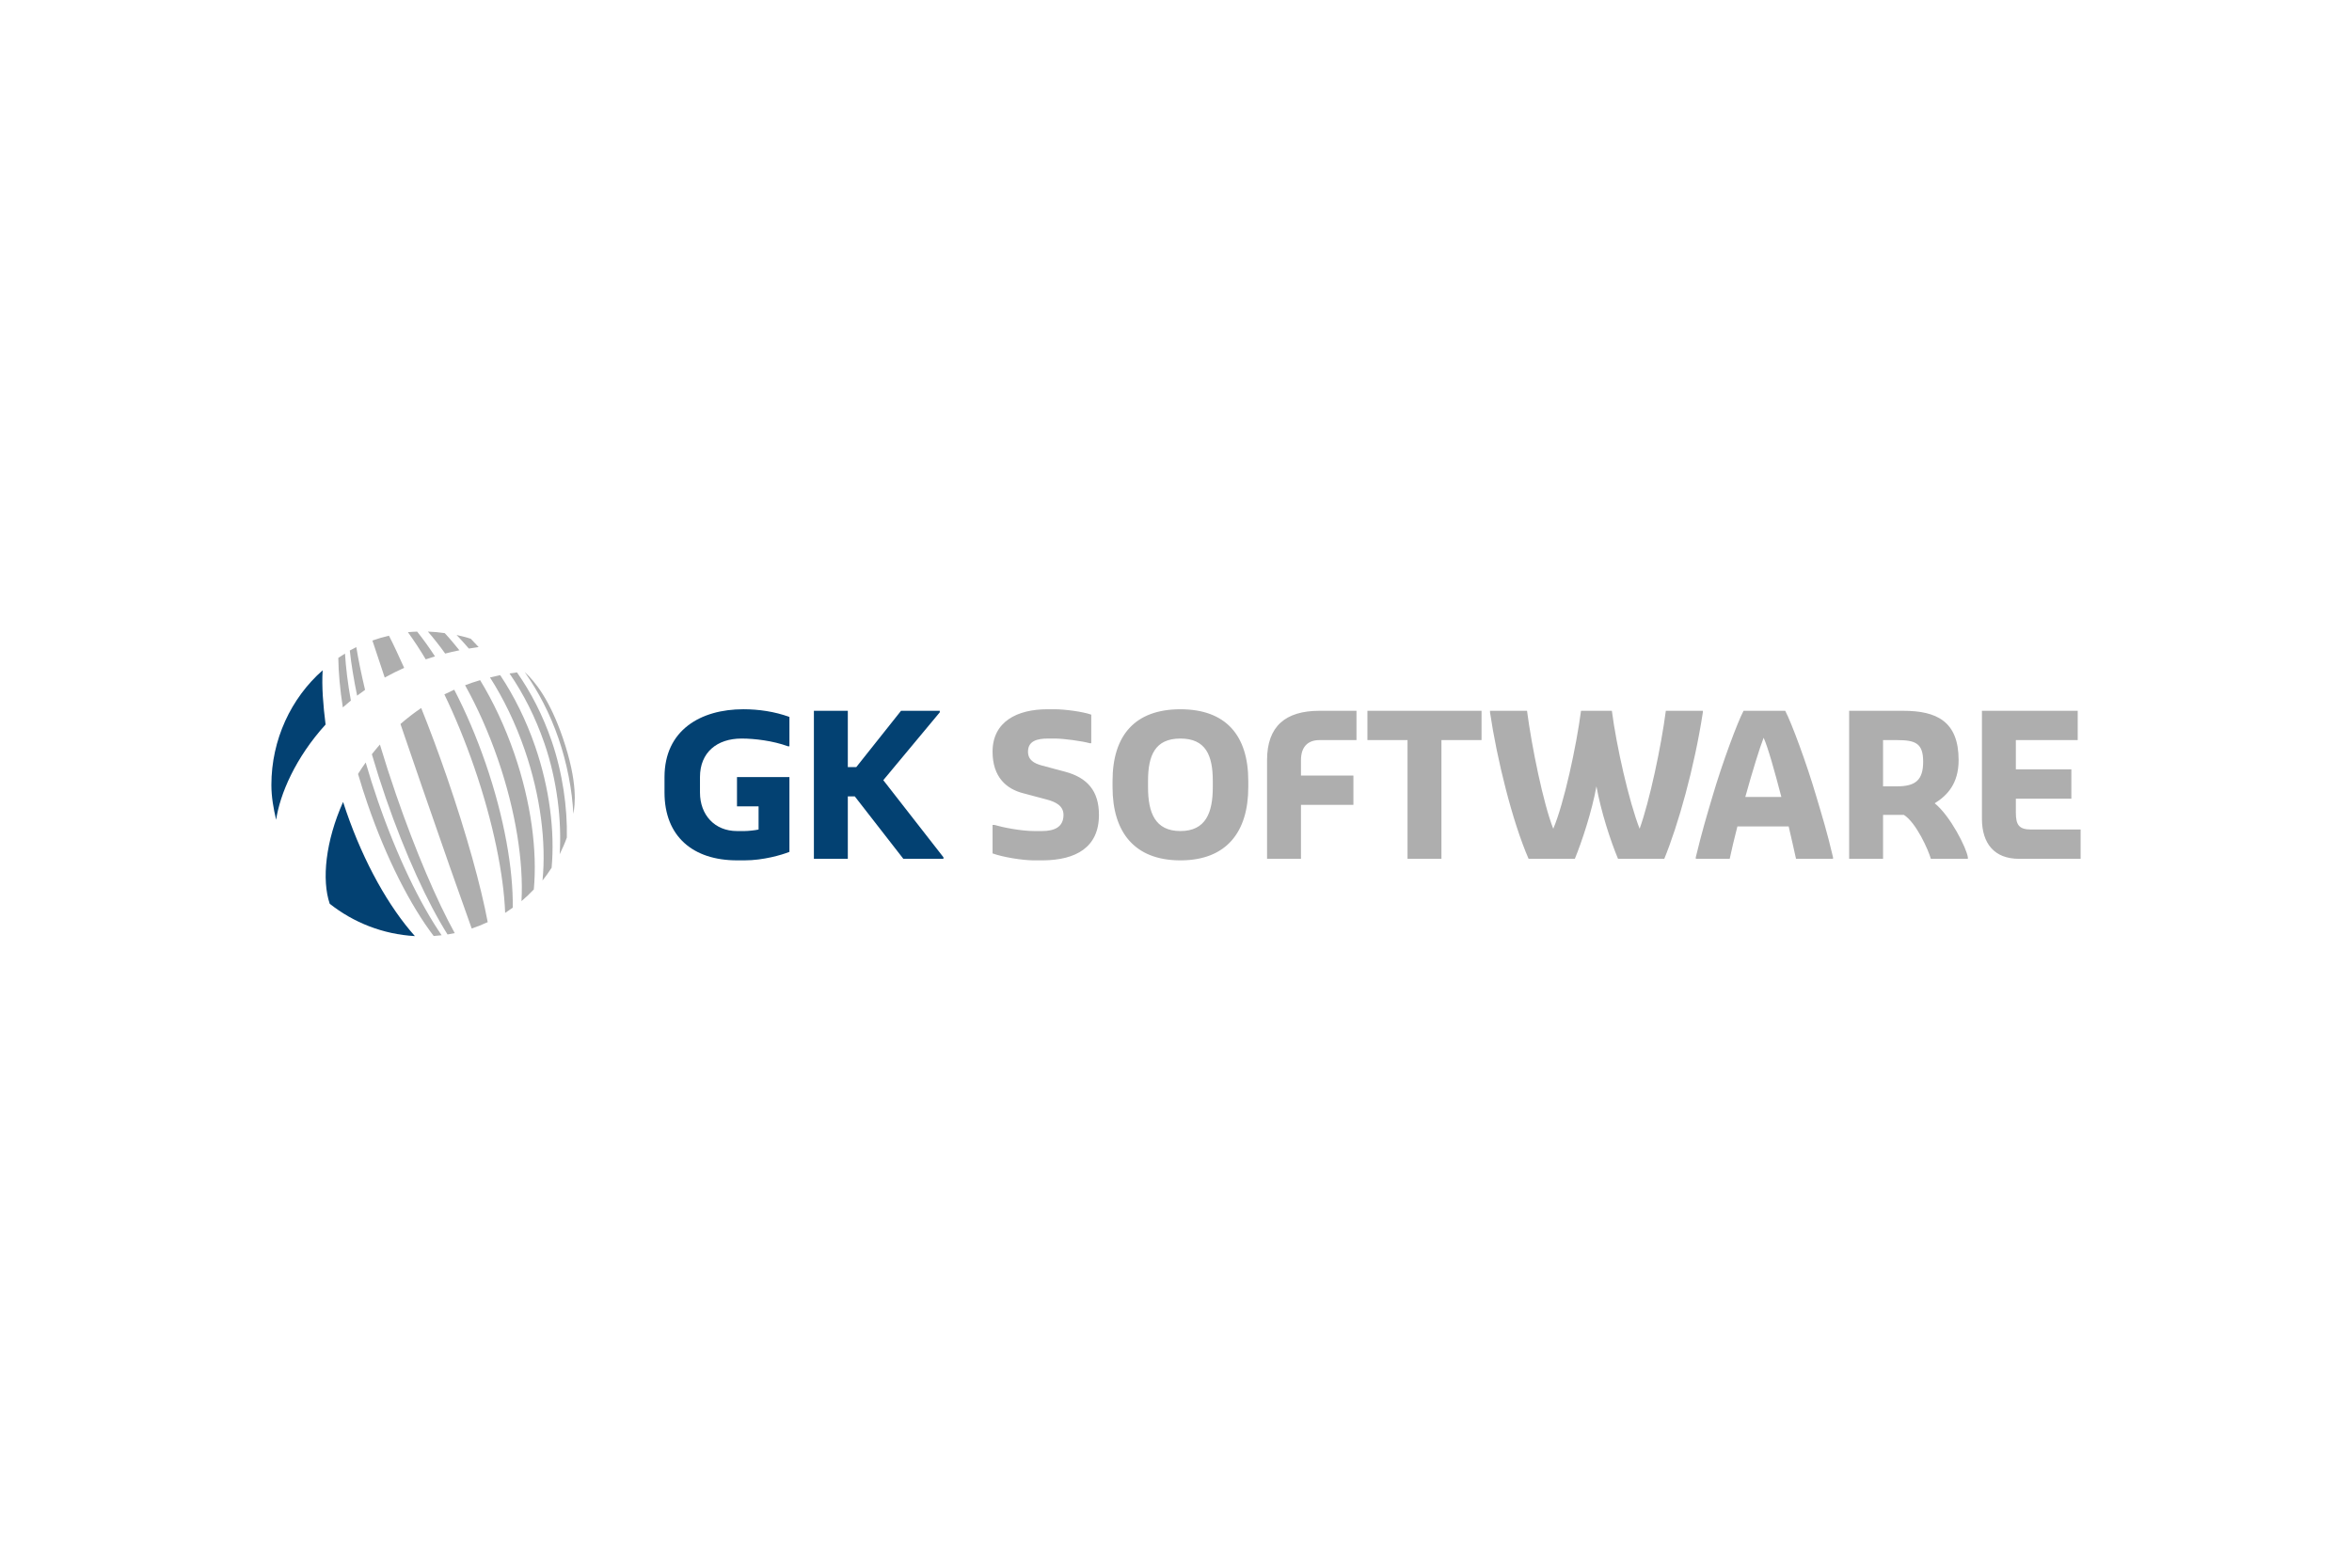 <?xml version="1.0" encoding="UTF-8"?>
<svg xmlns="http://www.w3.org/2000/svg" width="1200" height="800" viewBox="0 0 1200 800" fill="none">
  <path fill-rule="evenodd" clip-rule="evenodd" d="M176.676 414.125C176.116 412.5 175.573 410.869 175.047 409.233C166.095 429.228 164.068 449.017 168.234 461.203C180.32 470.752 195.314 476.773 211.682 477.696C198.518 462.943 185.796 440.567 176.676 414.125ZM164.619 342.047C148.525 356.214 138.462 377.444 138.462 400.57C138.462 406.707 139.534 412.626 140.885 418.349C142.824 405.167 150.819 386.566 166.111 369.728C164.874 359.885 164.095 350.252 164.619 342.047Z" fill="#034172"></path>
  <path fill-rule="evenodd" clip-rule="evenodd" d="M234.391 331.847C232.188 329.072 229.185 325.501 226.912 323.095C224.064 322.672 221.195 322.408 218.318 322.305C221.025 325.392 224.478 329.785 227.128 333.511C229.495 332.901 231.915 332.348 234.391 331.847ZM181.797 330.223C180.673 330.776 179.566 331.355 178.474 331.961C179.142 338.48 180.525 346.85 182.205 354.998C183.535 353.986 184.886 353.002 186.257 352.047C184.409 344.311 182.786 336.368 181.797 330.223ZM221.932 334.963C219.141 330.663 215.638 325.801 212.834 322.318C211.253 322.371 209.675 322.46 208.118 322.607C211.355 327.091 214.39 331.717 217.214 336.473C218.777 335.939 220.35 335.436 221.932 334.963ZM287.098 376.408C280.578 357.389 273.081 347.796 267.702 342.969C274.691 352.847 280.605 364.217 284.939 376.782C289.272 389.342 291.94 403.232 292.528 415.313C293.3 410.928 295.078 399.685 287.098 376.408ZM231.754 351.959C230.056 352.711 228.377 353.508 226.72 354.348C232.116 365.514 237.317 378.092 241.976 391.602C251.715 419.838 257.023 446.599 257.726 465.856C259.048 465.009 260.345 464.123 261.615 463.198C261.869 443.66 257.305 417.206 247.785 389.6C243.044 375.862 237.567 363.151 231.754 351.959ZM206.2 340.807C203.578 335.002 200.817 328.97 198.451 324.409C195.59 325.063 192.769 325.883 190.002 326.863C191.752 332.158 194.023 339.029 196.292 345.771C199.519 343.97 202.825 342.313 206.2 340.807ZM244.959 347.089C242.37 347.859 239.809 348.722 237.281 349.676C243.506 360.825 249.237 373.578 254.021 387.447C263.233 414.149 267.162 440.139 266.064 459.857C268.27 457.984 270.371 455.989 272.356 453.884C274.167 434.257 271.022 409.551 262.402 384.556C257.624 370.71 251.64 358.066 244.959 347.089ZM263.767 343.122C262.486 343.288 261.218 343.472 259.964 343.674C267.077 354.032 273.178 366.031 277.742 379.265C284.303 398.287 286.644 418.913 285.545 435.929C286.875 433.189 288.198 430.303 289.203 427.394C289.538 412.263 287.035 394.315 281.409 378.002C276.933 365.025 270.881 353.28 263.767 343.122ZM186.577 389.105C185.217 391.013 183.914 392.961 182.671 394.947C184.179 400.126 185.814 405.268 187.573 410.368C197.216 438.327 209.504 462.219 221.267 477.643C222.623 477.553 223.977 477.428 225.326 477.267C214.45 461.513 202.574 437.05 192.754 408.581C190.532 402.142 188.473 395.648 186.577 389.105ZM172.599 335.73C172.691 342.985 173.488 352.076 174.912 361.005C176.254 359.807 177.623 358.64 179.018 357.505C177.457 349.005 176.43 340.36 176.019 333.523C174.86 334.228 173.719 334.964 172.599 335.73ZM214.902 361.305C211.211 363.807 207.676 366.533 204.319 369.468C207.672 379.31 211.294 389.874 215.09 400.876C225.22 430.244 234.417 456.448 240.663 473.827C243.447 472.897 246.175 471.808 248.834 470.566C245.388 452.223 238.03 425.584 227.974 396.434C223.654 383.909 219.228 372.067 214.902 361.305ZM193.829 379.946C192.414 381.557 191.044 383.208 189.723 384.897C191.909 392.38 194.275 399.809 196.819 407.178C206.745 435.957 218.228 460.832 228.335 476.861C229.566 476.666 230.793 476.441 232.014 476.187C222.957 459.788 212.06 434.445 202.035 405.379C199.128 396.957 196.392 388.478 193.829 379.946ZM255.202 344.529C253.462 344.882 251.729 345.275 250.007 345.709C256.908 356.513 262.99 368.998 267.721 382.721C275.824 406.209 278.715 430.102 276.789 449.34C278.452 447.245 280.004 445.065 281.441 442.81C283.119 424.42 280.437 402.345 273.036 380.888C268.378 367.38 262.253 355.122 255.202 344.529ZM244.203 330.199C243.422 329.318 241.006 326.819 240.212 325.976C237.7 325.091 235.574 324.668 232.953 324.04C234.665 325.824 237.544 328.984 239.207 330.958C240.852 330.683 242.513 330.422 244.203 330.199Z" fill="#AEAEAE"></path>
  <path d="M673.204 362.721C655.89 362.721 646.456 370.587 646.456 387.897V438.253H663.763V410.722H690.512V395.764H663.763V387.895C663.763 381.511 666.909 377.675 673.205 377.675H692.084V362.721H673.204ZM697.667 362.721V377.676H718.125V438.253H735.433V377.676H755.886V362.721H697.667ZM849.917 362.721C847.553 380.823 841.652 408.749 836.54 422.912C831.036 408.751 824.742 380.823 822.376 362.721H806.639C804.274 380.823 797.994 409.924 792.479 422.912C787.358 409.924 781.464 380.823 779.094 362.721H760.212V363.515C763.761 387.501 771.623 419.277 779.891 438.253H803.494C807.038 429.606 812.154 414.253 814.509 401.278C816.872 414.253 821.594 428.814 825.522 438.253H849.124C856.212 420.944 864.462 391.836 868.802 363.515V362.721H849.917ZM899.809 376.483C901.972 381.204 905.415 393.509 908.85 406.683H890.461C894.106 393.509 897.932 381.204 899.809 376.483ZM889.571 362.721C886.427 368.618 878.559 389.866 873.837 406.002C870.688 416.62 868.434 424.088 865.191 437.476V438.253H882.502C883.486 433.642 884.858 427.824 886.427 421.736H912.59C913.969 427.824 915.352 433.642 916.338 438.253H935.218V437.476C932.074 424.088 929.705 416.62 926.558 406.002C921.839 389.866 913.968 368.618 910.823 362.721H889.571ZM960.744 377.676H967.817C977.261 377.676 981.202 379.254 981.202 388.692C981.202 398.13 977.259 401.278 967.817 401.278H960.744V377.676ZM943.44 362.721V438.253H960.744V415.839H971.365C977.654 419.768 983.95 433.929 985.125 438.253H1004.01V437.476C1003.33 432.659 994.967 416.22 987.097 409.924C993.391 406.002 999.292 399.992 999.292 387.895C999.292 368.233 988.274 362.72 970.967 362.72L943.44 362.721ZM1011.19 362.721V417.794C1011.19 430.387 1017.48 438.253 1030.07 438.253H1061.54V423.306H1036.36C1030.07 423.306 1028.5 420.944 1028.5 414.65V407.574H1056.82V392.618H1028.5V377.676H1060.06V362.721H1011.19ZM534.336 361.941C518.998 361.941 506.411 368.233 506.411 383.575C506.411 396.563 513.483 402.65 522.145 404.828L533.938 407.97C538.469 409.15 542.6 411.124 542.6 415.84C542.6 422.131 537.879 424.088 531.588 424.088H527.644C520.953 424.088 511.622 422.231 507.282 420.945H506.411V435.501C511.767 437.426 521.243 438.965 527.18 439.046H532.237C548.809 438.881 560.689 432.534 560.689 415.84C560.689 403.631 554.793 396.847 543.379 393.798L531.588 390.648C527.644 389.564 524.497 387.898 524.497 383.576C524.497 378.062 529.219 376.885 534.734 376.885H538.261C542.6 376.885 552.042 378.172 555.967 379.255H556.764V364.692C552.424 363.119 542.986 361.941 538.262 361.941H534.336ZM585.729 401.677V398.516C585.729 385.542 589.272 376.882 602.246 376.882C615.23 376.882 618.775 385.542 618.775 398.516V401.677C618.775 414.651 615.23 424.088 602.246 424.088C589.272 424.087 585.729 414.651 585.729 401.677ZM567.625 398.516V401.677C567.625 424.688 578.847 438.807 601.655 439.046H602.838C625.656 438.807 636.876 424.688 636.876 401.677V398.516C636.876 375.314 625.462 361.941 602.246 361.941C579.039 361.941 567.625 375.313 567.625 398.516Z" fill="#AEAEAE"></path>
  <path d="M459.708 362.722L436.888 391.442H432.561V362.722H415.252V438.254H432.561V406.388H436.103L460.887 438.254H481.345V437.467L450.66 398.127L479.477 363.505V362.722H459.708ZM339.033 396.55V404.418C339.033 426.842 353.588 439.043 376.015 439.043H379.949C389.392 439.043 398.832 436.29 402.766 434.715V396.55H376.015V411.502H387.029V423.304C385.455 423.695 381.718 424.09 379.949 424.09H376.015C364.605 424.09 357.131 415.83 357.131 404.418V396.55C357.131 383.967 365.786 376.884 378.375 376.884C385.062 376.884 394.505 378.063 401.979 380.817H402.768V365.869C395.293 363.114 387.03 361.932 379.26 361.932C357.521 361.932 339.033 372.552 339.033 396.55Z" fill="#034172"></path>
</svg>
